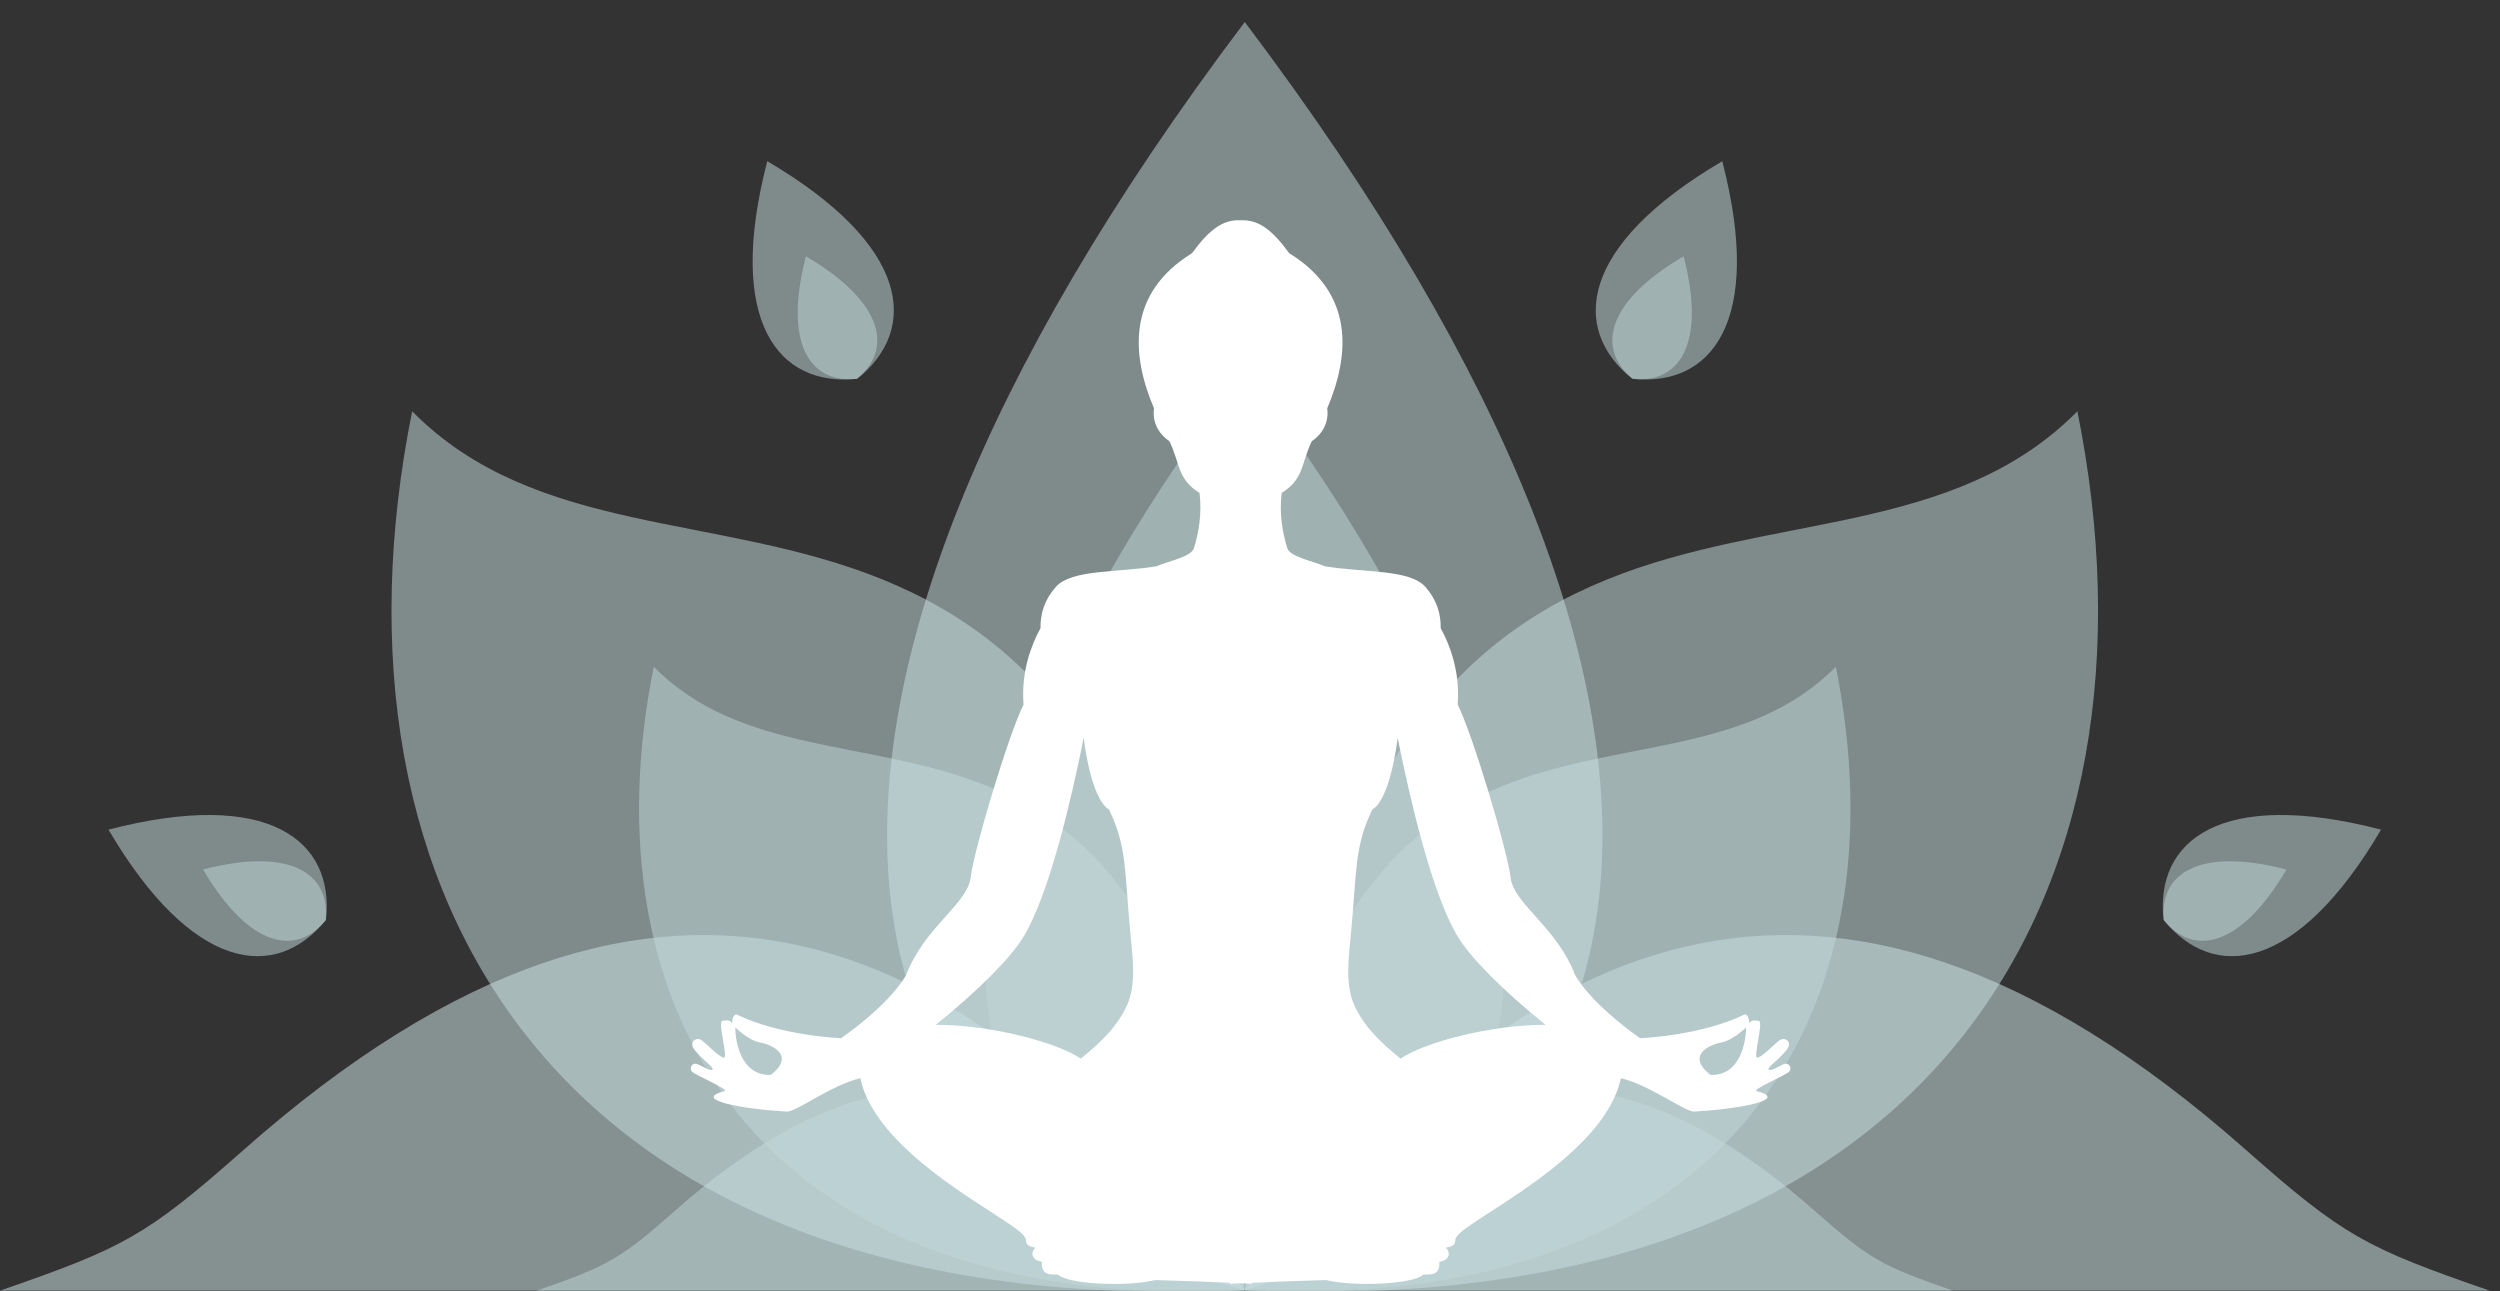 <?xml version="1.0" encoding="UTF-8"?> <!-- Generator: Adobe Illustrator 24.1.2, SVG Export Plug-In . SVG Version: 6.00 Build 0) --> <svg xmlns="http://www.w3.org/2000/svg" xmlns:xlink="http://www.w3.org/1999/xlink" version="1.1" x="0px" y="0px" width="3111px" height="1607px" viewBox="0 0 3111 1607" style="enable-background:new 0 0 3111 1607;" xml:space="preserve"><rect x="0" y="0" width="3111" height="1607" fill="#333333" stroke="none"/> <style type="text/css"> .st0{opacity:0.5;fill-rule:evenodd;clip-rule:evenodd;fill:#D8EFF0;} .st1{opacity:0.5;fill-rule:evenodd;clip-rule:evenodd;fill:#C2D9DA;} .st2{opacity:0.5;fill-rule:evenodd;clip-rule:evenodd;fill:#CCE3E4;} .st3{display:none;} .st4{display:inline;fill-rule:evenodd;clip-rule:evenodd;fill:#FFFFFF;} .st5{fill-rule:evenodd;clip-rule:evenodd;fill:#FFFFFF;} </style> <g id="Layer_1"> <g> <g> <path class="st0" d="M-0.1,1606.1c153.3-53.2,180.8-66.9,302.6-174.6c532.2-471,916.1-262.7,1246.5,174.6H-0.1z"></path> <path class="st1" d="M667.7,1606.1c87.2-30.3,102.9-38.1,172.1-99.3c302.8-268,521.2-149.4,709.1,99.3H667.7z"></path> <path class="st2" d="M512.9,511.8c-120.2,596.8,173.5,1135,1036.1,1093.6C1422.7,395.2,819.8,822.5,512.9,511.8"></path> <path class="st1" d="M813.5,829.7c-85.3,423.7,123.1,805.7,735.5,776.3C1459.4,747,1031.4,1050.3,813.5,829.7"></path> <path class="st0" d="M3098.1,1606.1c-153.3-53.2-180.8-66.9-302.6-174.6c-532.2-471-916.1-262.7-1246.5,174.6H3098.1z"></path> <path class="st1" d="M2430.3,1606.1c-87.2-30.3-102.9-38.1-172.1-99.3c-302.8-268-521.2-149.4-709.1,99.3H2430.3z"></path> <path class="st2" d="M2585.1,511.8c120.2,596.8-173.5,1135-1036.1,1093.6C1675.3,395.2,2278.2,822.5,2585.1,511.8"></path> <path class="st1" d="M2284.5,829.7c85.3,423.7-123.1,805.7-735.5,776.3C1638.6,747,2066.6,1050.3,2284.5,829.7"></path> <path class="st2" d="M2143.2,200.6c51.9,200-13.8,281.4-112.1,270.7C1954,409.3,1965.1,305.3,2143.2,200.6"></path> <path class="st1" d="M2095.1,318.9c29.2,112.7-7.8,158.5-63.2,152.5C1988.5,436.5,1994.7,377.9,2095.1,318.9"></path> <path class="st2" d="M2963,1032.4c-104.7,178.1-208.7,189.2-270.7,112.1C2681.6,1046.2,2763,980.5,2963,1032.4"></path> <path class="st1" d="M2845.3,1082c-59,100.3-117.6,106.6-152.5,63.2C2686.8,1089.8,2732.6,1052.8,2845.3,1082"></path> <path class="st2" d="M1549,27.4c-670.4,888.1-511.2,1428.5,0,1578C2060.2,1455.9,2219.4,915.5,1549,27.4"></path> <path class="st1" d="M1549,459.6c-486.8,644.9-371.2,1037.3,0,1145.9C1920.2,1496.9,2035.8,1104.5,1549,459.6"></path> <path class="st2" d="M954.8,200.6c-51.9,200,13.8,281.4,112.1,270.7C1144,409.3,1132.9,305.3,954.8,200.6"></path> <path class="st1" d="M1002.9,318.9c-29.2,112.7,7.8,158.5,63.2,152.5C1109.5,436.5,1103.3,377.9,1002.9,318.9"></path> <path class="st2" d="M135,1032.4c104.7,178.1,208.7,189.2,270.7,112.1C416.4,1046.2,335,980.5,135,1032.4"></path> <path class="st1" d="M252.7,1082c59,100.3,117.6,106.6,152.5,63.2C411.2,1089.8,365.4,1052.8,252.7,1082"></path> </g> </g> </g> <g id="Layer_2" class="st3"> <path class="st4" d="M2073.2,1323.3c0,0-13.6,13.6-26,15.8c-12.4,2.3-37.3,13.6-11.3,33.9C2067.6,1374.2,2073.2,1338,2073.2,1323.3 M1863.3,1320.6c-56.9-0.2-127.3,18.4-152,35.5c-9-7.7-36.3-28.2-48.6-56.6c-9.3-21.5-5.8-48.2-3.4-73.5 c6.4-66.2,3.4-91.6,22.6-131.2c0,0,17.2-5.4,26.4-74.6c13.2,65.4,36.2,164,62.9,208.1C1784.7,1250.4,1819.2,1285.2,1863.3,1320.6z M1014.5,1323.3c0,0,13.6,13.6,26,15.8c12.4,2.3,37.3,13.6,11.3,33.9C1020.2,1374.2,1014.5,1338,1014.5,1323.3z M1224.5,1320.6 c56.9-0.2,127.3,18.4,152,35.5c9-7.7,36.3-28.2,48.6-56.6c9.3-21.5,5.8-48.2,3.4-73.5c-6.4-66.2-3.4-91.6-22.6-131.2 c0,0-17.2-5.4-26.4-74.6c-13.2,65.4-36.2,164-62.9,208.1C1303.1,1250.4,1268.6,1285.2,1224.5,1320.6z M1532.6,1590.8v1.1 c0,0,4.1-0.2,11.3-0.6c7.2,0.3,11.3,0.6,11.3,0.6v-1.1c18.7-0.8,47.1-2,78-2.9c28.9,7.2,91.6,4.5,101.8-5.7 c6.2-0.7,18.1,2.3,17-13.6c10.3-1.3,12.4-9,6.8-14.7c13.6-2.3,7.9-7.9,11.3-11.3c9.4-17.7,154.6-82.6,172-166.2 c30,7,67.7,35.5,76.8,35c46.4-2.7,100.7-12.4,65.6-21.5c-5.8-1.5,29.9-16.3,33.9-20.4c3.4-3.4,0-10.2-5.7-7.9 c-5.1,2-13.6,7.9-15.8,5.7c-2.2-2.2,15.7-14.2,20.4-23.1c3.3-6.3-3.8-11.3-9.1-7.4c-5.2,3.8-16.7,16.3-22.6,18.1 c-6,1.8,6.6-37.4,1.1-38.5c-4-0.8-7.9-1.1-10.2,2.3c0-3.4-1.1-9-4.5-9c-46.4,22.6-109.7,24.9-109.7,24.9s-48.1-32.6-67.9-65.6 c-19.2-50.9-64.6-74.7-67.9-102.9c-3.3-28.2-39.6-149.3-55.4-181c2.8-34.9-8.6-63.3-17.8-80c0.2-15.4-4.3-30-16.2-43.3 c-16.4-18.4-63.9-14.7-105.2-21.5c-12.6-5.5-36.6-9.9-39.4-19.1c-4.8-16-8.5-35.5-5.8-57.8c23.8-14.7,20.3-31.4,31.7-54.3 c0,0,19.2-11.3,16.1-34.4c24.2-56.8,28-120.6-39.8-162.5c-18.9-25.8-33-35.3-50.9-34.5c-17.9-0.8-32,8.7-50.9,34.5 c-67.9,41.8-64,105.7-39.8,162.5c-3.2,23,16.1,34.4,16.1,34.4c11.4,22.9,7.9,39.6,31.7,54.3c2.7,22.2-1,41.8-5.8,57.8 c-2.8,9.2-26.9,13.6-39.4,19.1c-41.3,6.8-88.8,3.1-105.2,21.5c-11.9,13.3-16.4,27.9-16.2,43.3c-9.2,16.7-20.6,45.1-17.8,80 c-15.8,31.7-52.1,152.8-55.4,181c-3.3,28.2-48.6,52-67.9,102.9c-19.8,33-67.9,65.6-67.9,65.6s-63.3-2.3-109.7-24.9 c-3.4,0-4.5,5.7-4.5,9c-2.3-3.4-6.2-3.1-10.2-2.3c-5.4,1.1,7.1,40.3,1.1,38.5c-5.9-1.8-17.4-14.3-22.6-18.1 c-5.3-3.9-12.4,1.1-9.1,7.4c4.7,9,22.6,21,20.4,23.1c-2.3,2.3-10.7-3.6-15.8-5.7c-5.7-2.3-9,4.5-5.7,7.9 c4.1,4.1,39.7,18.9,33.9,20.4c-35.1,9,19.2,18.8,65.6,21.5c9.1,0.5,46.8-28,76.8-35c17.5,83.6,162.6,148.5,172.1,166.2 c3.4,3.4-2.3,9.1,11.3,11.3c-5.7,5.7-3.5,13.4,6.8,14.7c-1.1,15.8,10.8,12.9,17,13.6c10.2,10.2,72.9,12.8,101.8,5.7 C1485.5,1588.8,1513.9,1590,1532.6,1590.8z"></path> </g> <g id="Layer_2_copy"> <path class="st5" d="M2172.8,1278.5c0,0-16.1,16.1-30.9,18.8c-14.8,2.7-44.3,16.1-13.4,40.3 C2166,1338.9,2172.8,1295.9,2172.8,1278.5 M1923.3,1275.3c-67.6-0.2-151.2,21.8-180.5,42.1c-10.7-9.2-43.2-33.5-57.8-67.2 c-11.1-25.5-6.9-57.2-4-87.3c7.6-78.6,4-108.8,26.9-155.9c0,0,20.4-6.4,31.4-88.6c15.6,77.7,43,194.8,74.8,247.2 C1829.9,1191.9,1871,1233.2,1923.3,1275.3z M915,1278.5c0,0,16.1,16.1,30.9,18.8c14.8,2.7,44.3,16.1,13.4,40.3 C921.8,1338.9,915,1295.9,915,1278.5z M1164.5,1275.3c67.6-0.2,151.2,21.8,180.5,42.1c10.7-9.2,43.2-33.5,57.8-67.2 c11.1-25.5,6.9-57.2,4-87.3c-7.6-78.6-4-108.8-26.9-155.9c0,0-20.4-6.4-31.4-88.6c-15.6,77.7-43,194.8-74.8,247.2 C1257.9,1191.9,1216.8,1233.2,1164.5,1275.3z M1530.5,1596.3v1.3c0,0,4.9-0.3,13.4-0.7c8.6,0.4,13.4,0.7,13.4,0.7v-1.3 c22.2-1,56-2.4,92.7-3.4c34.4,8.5,108.8,5.4,120.9-6.7c7.4-0.8,21.5,2.7,20.2-16.1c12.2-1.5,14.8-10.7,8.1-17.5 c16.1-2.7,9.4-9.4,13.4-13.4c11.2-21,183.6-98.2,204.4-197.5c35.6,8.4,80.4,42.2,91.2,41.6c55.2-3.2,119.6-14.8,77.9-25.5 c-6.9-1.8,35.5-19.4,40.3-24.2c4-4,0-12.1-6.7-9.4c-6,2.4-16.1,9.4-18.8,6.7c-2.6-2.6,18.7-16.8,24.3-27.5 c3.9-7.5-4.5-13.5-10.9-8.8c-6.2,4.5-19.9,19.4-26.9,21.5c-7.1,2.1,7.8-44.4,1.3-45.7c-4.8-1-9.4-1.3-12.1,2.7 c0-4-1.3-10.8-5.4-10.8c-55.1,26.9-130.3,29.6-130.3,29.6s-57.1-38.8-80.6-77.9c-22.8-60.5-76.7-88.8-80.6-122.3 c-3.9-33.5-47-177.4-65.8-215c3.3-41.4-10.2-75.2-21.1-95c0.3-18.3-5.1-35.6-19.2-51.5c-19.5-21.9-75.9-17.5-125-25.5 c-14.9-6.5-43.5-11.8-46.8-22.7c-5.7-19-10.1-42.2-6.9-68.6c28.2-17.5,24.1-37.3,37.6-64.5c0,0,22.8-13.4,19.1-40.8 c28.7-67.5,33.3-143.3-47.3-193c-22.4-30.7-39.2-41.9-60.5-41c-21.3-1-38,10.3-60.5,41c-80.6,49.7-76,125.5-47.3,193 c-3.7,27.4,19.1,40.8,19.1,40.8c13.5,27.2,9.4,47,37.6,64.5c3.2,26.4-1.2,49.7-6.9,68.6c-3.3,11-31.9,16.2-46.8,22.7 c-49.1,8-105.4,3.7-125,25.5c-14.1,15.8-19.5,33.2-19.2,51.5c-10.9,19.8-24.4,53.6-21.1,95c-18.8,37.6-61.9,181.5-65.8,215 c-3.9,33.5-57.8,61.8-80.6,122.3c-23.5,39.2-80.6,77.9-80.6,77.9s-75.2-2.7-130.3-29.6c-4,0-5.4,6.7-5.4,10.8 c-2.7-4-7.3-3.7-12.1-2.7c-6.5,1.3,8.4,47.8,1.3,45.7c-7-2.1-20.7-17-26.9-21.5c-6.3-4.7-14.8,1.3-10.9,8.8 c5.6,10.6,26.9,24.9,24.3,27.5c-2.7,2.7-12.8-4.3-18.8-6.7c-6.7-2.7-10.7,5.4-6.7,9.4c4.8,4.8,47.2,22.4,40.3,24.2 c-41.7,10.7,22.8,22.4,77.9,25.5c10.8,0.6,55.6-33.3,91.2-41.6c20.8,99.3,193.2,176.4,204.4,197.5c4,4-2.7,10.8,13.4,13.4 c-6.7,6.7-4.1,15.9,8.1,17.5c-1.3,18.8,12.8,15.3,20.2,16.1c12.1,12.1,86.6,15.2,120.9,6.7 C1474.5,1593.9,1508.2,1595.3,1530.5,1596.3z"></path> </g> <g id="Layer_3" class="st3"> <path class="st4" d="M1950.8,1487.9c-75.3-25.1-146.8-19.5-213.4,24.8c-34.4,22.8-57.2,11.9-94.9,6.9c41-0.7,65.9-1.4,99.6-26.8 C1818.2,1435.5,1886.9,1440.6,1950.8,1487.9 M1147.2,1487.9c75.3-25.1,146.8-19.5,213.4,24.8c34.4,22.8,57.2,11.9,94.9,6.9 c-41-0.7-65.9-1.4-99.6-26.8C1279.8,1435.5,1211.1,1440.6,1147.2,1487.9z M1549,625.7c23.6,0,42.8,21,42.8,46.8 c0,4-0.5,7.9-1.3,11.7c1.9,1.5,3.8,3,5.8,4.6c53.9,44.3,66.6,122.7,1.7,193.7c-10.5,11.5-9.1,14.2-9.2,30.1 c-0.2,13.6-0.2,20.1-0.1,33.9c0.1,26.5-2.6,31.8,21.7,31.8c5.7,0,6.8,0,15.8,0c26.4,0,32.5-5.1,42.7-32.1 c16.8-44.6,31.9-84.6,49.8-132.1c33.7-89.4,56.2-87.6-18.3-134.8c-42.8-27.1-77.6-49.1-120.3-76.2c-26.7-16.9-30.9-14.5-30.9-45.9 c0,31.4-4.3,29-30.9,45.9c-42.8,27.1-77.6,49.1-120.3,76.2c-74.6,47.2-52,45.5-18.3,134.8c17.9,47.5,33,87.5,49.8,132.1 c10.2,27,16.2,32.1,42.7,32.1c9.1,0,10.1,0,15.9,0c24.3,0,21.6-5.3,21.7-31.8c0-14.5,0-21.7-0.2-36.1c-0.2-15.2-0.4-18-10.4-29.3 c-62.8-69.9-50.9-146.6,1.1-190.9c2.6-2.2,5.1-4.3,7.6-6.2c-0.9-3.7-1.3-7.6-1.3-11.6C1506.2,646.7,1525.4,625.7,1549,625.7z M1549,400.2c10.5-11.2,15.6,1.6,17.1,11.1c6.9,42.9,13.8,85.7,20.6,128.5c4.4,27.6,9.3,25.6,34.5,38.2l157.5,78.4 c69.2,34.5,69.6,51.9,39.9,130.2c-50.9,134.2-108.2,234.1-156.2,373.2c-10.3,58.8-13.2,115.4-3.1,168.4c4.5,23.5,1.4,17,19.6,28.6 c8.8,5.6,16.6,12.4,22.8,20.6c23.2,30.8,7.8,26,57.6,26c39.5,0,72.9,0,110.4,0c99.1,0,366.3,157,88.1,187.7 c-136.3,0-272.5,0-408.8,0s-272.5,0-408.8,0c-278.2-30.7-11.1-187.7,88.1-187.7c37.4,0,70.9,0,110.4,0c49.8,0,34.5,4.8,57.6-26 c6.2-8.2,13.9-15,22.8-20.6c18.2-11.6,15.2-5,19.6-28.6c10.1-52.9,7.2-109.6-3.1-168.4c-48-139.1-105.3-239-156.2-373.2 c-29.7-78.3-29.3-95.7,39.9-130.2l157.5-78.4c25.2-12.6,30.1-10.6,34.5-38.2c6.9-42.8,13.8-85.7,20.6-128.5 C1533.4,401.8,1538.5,389,1549,400.2z"></path> </g> </svg> 